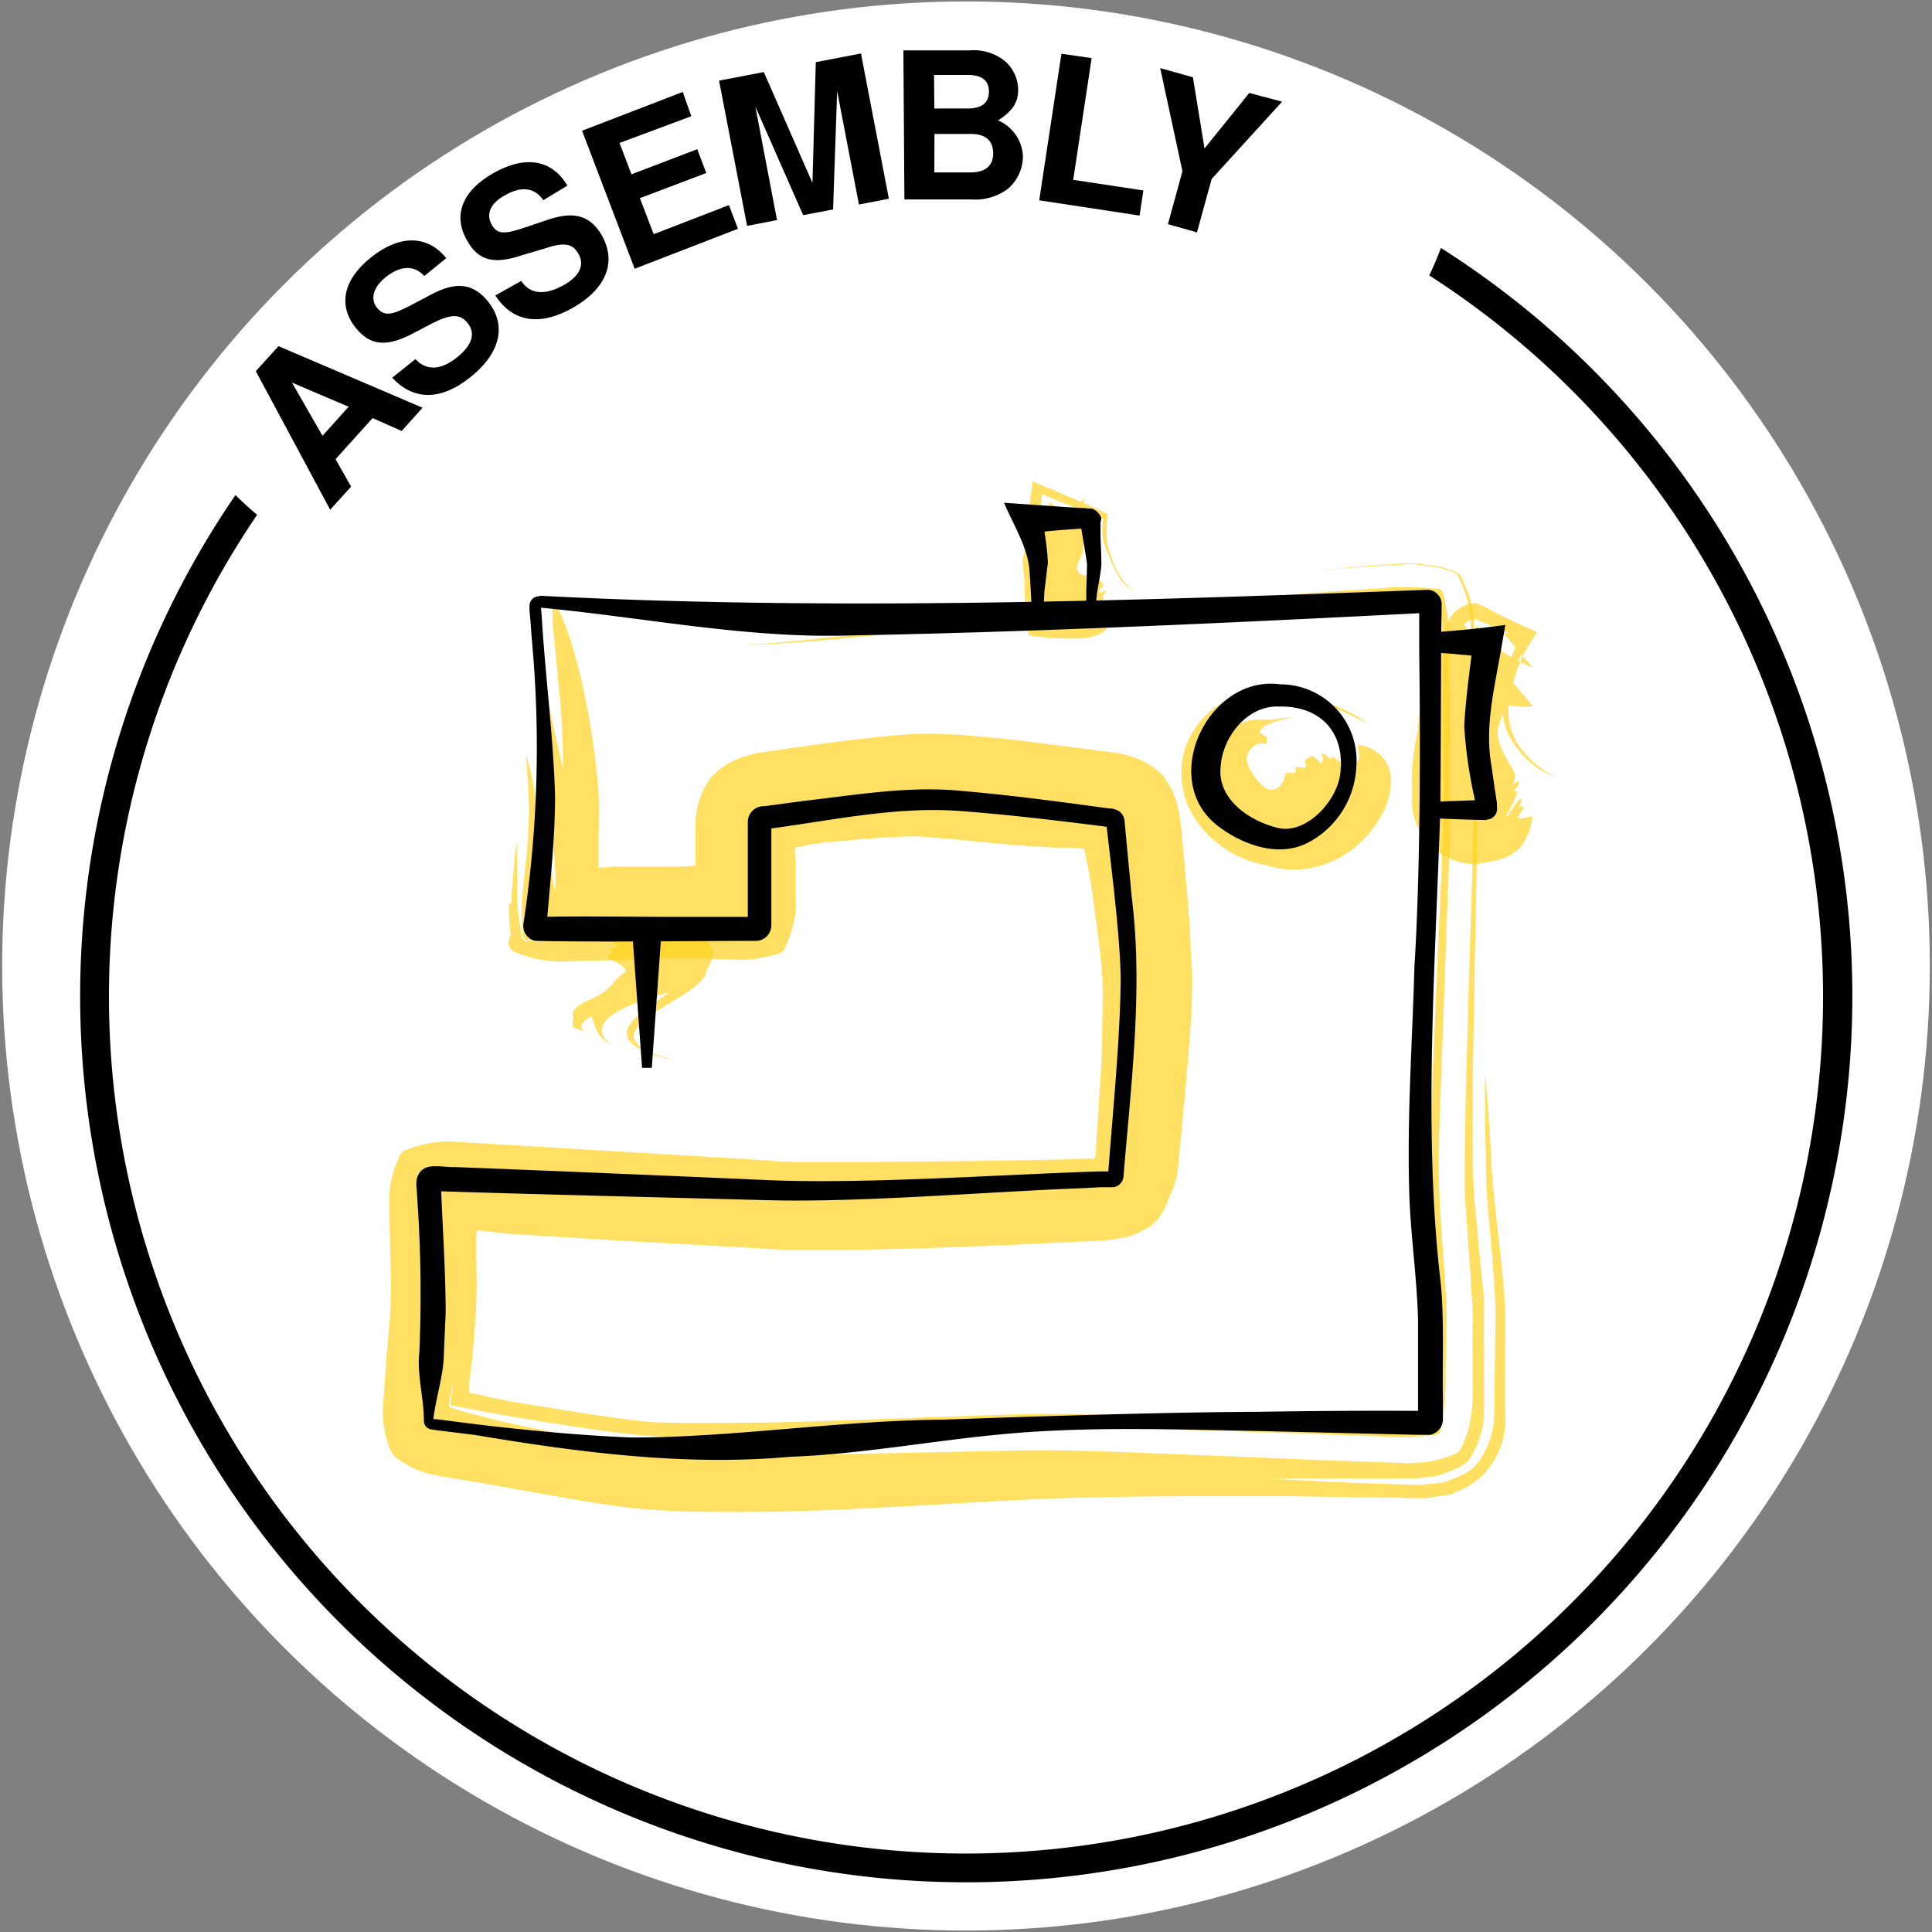 <svg xmlns="http://www.w3.org/2000/svg" viewBox="0 0 133 133"><rect x="0" y="0" width="133" height="133" fill="#808080" stroke="none"/><defs><style>.cls-1{fill:#fff;}.cls-2{opacity:0.7;}.cls-3{fill:#ffd320;}.cls-4,.cls-5{fill:none;}.cls-4{stroke:#ffd320;stroke-width:0;}</style></defs><g id="Layer_2" data-name="Layer 2"><g id="Layer_1-2" data-name="Layer 1"><ellipse class="cls-1" cx="66.5" cy="66.5" rx="66.35" ry="66.4"/><path d="M23.1,31.61l1.07,1.89-1.44,1.59-5.12-9.54,1.56-1.72,9.92,4.24-1.44,1.6-2-.89Zm-3-5.27L22.2,30,24,28Z"/><path d="M29.21,19c-.7-.76-1.63-.74-2.67.09-.85.69-1.07,1.49-.59,2.09s1,.54,2.34-.17l1.44-.76c1.7-.89,2.86-.74,3.87.51,1.3,1.63.85,3.55-1.21,5.2S28.45,27.57,27,26l1.6-1.28c.74.81,1.74.78,2.85-.11s1.28-1.69.75-2.36-1.17-.63-2.43,0l-1.28.67c-1.87,1-3,.89-4-.35-1.24-1.55-.86-3.33,1.06-4.86s3.84-1.58,5.17.06Z"/><path d="M37.4,13.78c-.58-.86-1.5-1-2.65-.33-1,.54-1.3,1.3-.91,2s.88.69,2.33.2l1.54-.52c1.82-.62,2.95-.29,3.74,1.11,1,1.81.28,3.64-2,4.94s-4.16,1-5.35-.84l1.78-1c.6.91,1.59,1,2.83.34s1.54-1.47,1.11-2.21-1-.81-2.4-.34L36,17.55c-2,.68-3.07.41-3.85-1-1-1.73-.32-3.42,1.81-4.63s4-1,5.1.86Z"/><path d="M45,16.12l5.18-2,.62,1.63L43.69,18.5,40.07,9,47,6.33,47.59,8,42.65,9.84,43.47,12,48,10.27l.62,1.64-4.57,1.73Z"/><path d="M53.49,15.15l-2.06.4-1.93-10,3.08-.59,3.35,7.63.23-8.31,3.11-.6,1.92,10-2.06.4-1.5-7.81-.28,8.15-2.06.39L52,7.34Z"/><path d="M62.19,3.47l4.55,0a3.42,3.42,0,0,1,2.42.72,2.63,2.63,0,0,1,.93,2c0,.86-.38,1.45-1.38,2.1a2.82,2.82,0,0,1,1.71,2.47,3,3,0,0,1-1,2.21,3.76,3.76,0,0,1-2.57.76l-4.59,0Zm2.13,4H66.6c1,0,1.48-.4,1.48-1.17s-.51-1.15-1.49-1.14H64.3Zm0,4.4h2.5c1,0,1.56-.46,1.55-1.33s-.54-1.33-1.56-1.32H64.33Z"/><path d="M73.88,12.38l4.83.73-.26,1.73-6.91-1.05L73.07,3.7,75.15,4Z"/><path d="M82.4,16l-2-.57,1-3.64-1.53-7.1,2.25.63.8,4.9L86,6.4,88.26,7l-4.85,5.32Z"/><path d="M99.18,17.1c-.23.63-.5,1.26-.79,1.86A59,59,0,1,1,17.7,35.44c-.51-.43-1-.88-1.49-1.36a61,61,0,1,0,83-17Z"/><g class="cls-2"><path class="cls-3" d="M35,64.89a1,1,0,0,0,.2.5,1.28,1.28,0,0,0,.47.23,8,8,0,0,0,1,.33,8.49,8.49,0,0,0,2.64.22l2.8-.07,1,0,1-.06q1-.06,2-.06h.95l1.29,0,2.64.1a8.92,8.92,0,0,0,2.29-.34,2.34,2.34,0,0,0,.49-.16.81.81,0,0,0,.31-.42,8.54,8.54,0,0,0,.38-1,7.06,7.06,0,0,0,.27-1.14,4.51,4.51,0,0,0,.06-.67l0-1.64q0-.91,0-1.86a.6.6,0,0,1,0-.08v.78l0-.25-.06-.53c0-.11-.06-.24,0-.35s.17-.07.27-.11l.61-.14c.43-.08.85-.14,1.32-.2L58,57.89l1.2-.11c.79-.07,1.59-.12,2.37-.16s1.59-.07,2.23,0,1.46.11,2.24.19c1.59.16,3.22.33,4.89.44l1.58.1.93,0a6.81,6.81,0,0,1,1.19.09c.1.35.16.73.24,1.11l.11.59.06.31.07.4.29,2.11c.19,1.4.38,2.83.47,4.16s0,2.74,0,4.15-.11,2.85-.2,4.28l-.11,1.81-.11,1.53c0,.26,0,.52-.08.77s-.23.08-.34.1l-.39,0-1.53.06-3.9.08L59.82,80c-1.55,0-3.1,0-4.6,0s-3.06-.17-4.58-.25L31.19,78.59A7.67,7.67,0,0,0,28.4,79l-.54.2a.66.66,0,0,0-.27.21,1.57,1.57,0,0,0-.13.26,9,9,0,0,0-.41,1.15,5.92,5.92,0,0,0-.24,1.41c0,.53,0,1.07,0,1.61L26.89,87a32.88,32.88,0,0,1-.09,4.21l-.19,2.13-.24,3.43a6.66,6.66,0,0,0,.3,2.49,2.35,2.35,0,0,0,.5,1,6,6,0,0,0,.89.6c.32.19.74.34,1.11.51l1.36.29,2.84.47,3.63.65,3.53.61c.85.14,1.71.27,2.63.38.44.06,1,.11,1.44.14L46,104c1.83.09,3.62.09,5.42.08,3.59,0,7.19-.19,10.78-.38s7.19-.43,10.57-.55S79.7,103,83.13,103c1.66,0,3.6,0,5.72,0l9.29.14,1.67-.25a13.92,13.92,0,0,0,1.3-.59c.19-.11.34-.24.51-.36a4.07,4.07,0,0,0,.52-.47,5.5,5.5,0,0,0,1.48-4.24V91.06c0-.33,0-.64,0-1l-.07-1c-.11-1.32-.24-2.54-.37-3.71s-.24-2.24-.36-3.3-.14-1.9-.2-2.9c-.11-2-.23-3.74-.4-5.19q0,3.22.08,6.5c0,1.9.28,4.12.45,6.38.08,1.14.18,2.29.21,3.56l-.07,4.47c0,1,0,2.15-.07,3.14a5.75,5.75,0,0,1-.86,2.34,2.89,2.89,0,0,1-.72.84,5,5,0,0,1-.95.51l-.55.21a1.82,1.82,0,0,1-.61.17l-1.4.15-4-.13L91.37,102l-4.27-.22h4.28l6.11,0c.55-.08,1.14-.12,1.65-.24a11,11,0,0,0,1.28-.53,2.8,2.8,0,0,0,.55-.35,2,2,0,0,0,.39-.54,6.83,6.83,0,0,0,.54-1.27,5.46,5.46,0,0,0,.26-1.63V95.34l0-3.26c0-.75,0-1.43,0-2.22s-.11-1.5-.18-2.22l-.4-4.21c-.14-1.4-.18-2.56-.19-4s0-2.78,0-4.19c0-2.82.09-5.65.13-8.47s.12-5.65.17-8.47l0-1v-1.2l0-2.11c0-1.41-.07-2.82-.1-4.22,0-1.63-.09-3.26-.13-4.89l0-1.62a6.93,6.93,0,0,0-.14-1.55,4.8,4.8,0,0,0-.4-1.23l-.23-.55a1,1,0,0,0-.36-.51A8.33,8.33,0,0,0,99.09,39l-1.39-.18a6,6,0,0,0-1.53,0l-1.57.1L93,39.05l-1,.09-2.06.17,2.11-.16,2.7-.18,1.6-.09.81-.05c.25,0,.47.06.71.08.45.07,1,.11,1.37.21l.57.18a.93.93,0,0,1,.54.32,8.24,8.24,0,0,1,.83,2.43c.12,1,.06,2.14.1,3.21l.09,4.78.08,4.24,0,2.24-.06,2.13q-.12,4.22-.26,8.45c-.07,2.8-.15,5.61-.23,8.41l-.07,4.16c0,.66,0,1.38,0,2s.06,1.32.11,2l.3,4.19c0,.71.1,1.43.13,2.19s0,1.44,0,2.17l0,3a11.18,11.18,0,0,1-.26,3.1,8.71,8.71,0,0,1-.44,1.17,1.2,1.2,0,0,1-.34.51,2.87,2.87,0,0,1-.55.24,12.2,12.2,0,0,1-1.24.36c-.47.07-1,.08-1.49.13l-5.69-.2-4.38-.18L78.23,100c-2.91-.11-5.72-.2-8.57-.14l-8.6.18c-2.87.06-5.72.1-8.57.07A82.12,82.12,0,0,1,44,99.68c-2.78-.39-5.51-1-8.22-1.56l-1-.22-.5-.12-.41-.1-1.56-.4a10,10,0,0,1-1.37-.43c-.08-.11,0-.27,0-.4L31,96l.14-.79c0,.47-.11,1-.12,1.44,0,.13.19.11.3.14l.33.07.69.13,1.43.27,1.79.31c2.65.44,5.35.88,8,1.18A75.73,75.73,0,0,0,51.9,99c2.81-.06,5.66-.17,8.54-.3,5.74-.23,11.58-.62,17.47-.38l8.88.27,9.37.34c.59,0,1.2,0,1.75-.06l.81-.08a.54.54,0,0,0,.38-.14c.1-.12.08-.25.11-.38a17.28,17.28,0,0,0,.3-3.46l.06-3.47a30.13,30.13,0,0,0-.09-3.15c-.14-2.08-.31-4.14-.4-6.16s0-4.06.07-6.1q.22-6.18.44-12.3c.08-2,.15-4.08.23-6.11l0-.76c0-.22,0-.61,0-.82V54.38l0-3q0-3.19-.09-6.36c0-.62,0-1.24,0-1.84a12.07,12.07,0,0,0-.23-1.63l-.15-.76c-.12-.3-.47-.24-.7-.28-.49-.07-1.09-.07-1.64-.1a15.48,15.48,0,0,0-1.78.07l-1.78.12-3,.21-5.79.45c-7.66.61-15.07,1.32-22.18,2.06l-5.73.6c-1.9.23-3.79.35-5.35.5,2-.09,4.08-.23,6.12-.42l6.16-.6C67.8,43,72,42.56,76.29,42.2s8.62-.71,13-1L92.62,41l3.75-.22c.6,0,1.25,0,1.82,0l.43,0A.42.42,0,0,1,99,41a4.75,4.75,0,0,1,.14.84,25.16,25.16,0,0,1,.19,3.78q0,3.45.06,7v3.41c0,1.21-.09,2.29-.13,3.45q-.3,6.82-.61,13.72c-.09,2.3-.19,4.6-.23,6.88s.14,4.55.27,6.86c.07,1.15.14,2.3.17,3.46l-.09,3.52c0,1.22-.07,2.41-.14,3.54l0,.42a.34.34,0,0,1-.18.36,8.61,8.61,0,0,1-.88,0l-1.78-.06-14.65-.63c-2.42-.09-4.83-.17-7.25-.21s-4.82.05-7.2.13c-4.75.16-9.44.37-14,.46-2.29,0-4.56.06-6.76,0-1.11,0-2.11-.13-3.2-.28s-2.17-.3-3.26-.47l-3-.49c-1-.16-2.18-.36-2.49-.45l-1.43-.32c-.1,0-.27,0-.27-.17l0-.39.09-.75.13-1,.18-2.16a35.76,35.76,0,0,0,.11-4.39v-.61l0-.44,0-.8,0-.36c0-.06,0-.14.1-.14l.21,0,.81.1.88.11,2.57.16,5.21.32,10.45.58,1.31.07,1.37,0,2.67,0,5.27-.12,5.26-.2,6.66-.31c.72,0,1.4-.17,2.09-.27a7.63,7.63,0,0,0,1.57-.75,3.62,3.62,0,0,0,1-1.32c.14-.27.24-.59.36-.88A6.13,6.13,0,0,0,81,81c.14-.69.16-1.46.25-2.19l.19-2.06.23-2.47c.14-1.66.28-3.31.37-5,0-.85.08-1.81,0-2.8s-.08-1.77-.14-2.62l-.19-2.54-.32-3.5a14.66,14.66,0,0,0-.31-2.26,5.41,5.41,0,0,0-.78-1.82c-.09-.12-.17-.24-.27-.36a2.23,2.23,0,0,0-.35-.34,5.46,5.46,0,0,0-.75-.51,6.31,6.31,0,0,0-2-.69l-5.51-.71c-1.28-.16-2.57-.3-3.89-.42a37.89,37.89,0,0,0-4.37-.19c-1.53.07-2.8.22-4.12.37l-1.94.24-2.73.38-1.75.26a7.53,7.53,0,0,0-.85.15l-.79.24a5.35,5.35,0,0,0-1.28.69,4.35,4.35,0,0,0-.51.41,2.18,2.18,0,0,0-.44.54,5.53,5.53,0,0,0-.87,2.81v2.56l0,.15v.16s0,.12-.05.11l-.63.06c.15,0-.91,0-1.59,0l-2.26,0-.58,0h-.29c-.11,0-.06,0-.1,0l-.23,0-.52.07-.28,0c-.05,0-.1,0-.15,0s0-.07,0-.11l0-.49,0-.38V58c0-1.1.06-2.23,0-3.48a55.87,55.87,0,0,0-.8-5.91A40.6,40.6,0,0,0,39.25,44a17,17,0,0,0-.63-1.67q-.16-.36-.33-.66l0-.08,0,0v0l-1.13.09h0v0s0,0,0,0h0l.88-.07v.29l0,.73c0,.49.09,1,.13,1.48.09,1,.18,2,.28,3a56,56,0,0,1,.31,5.83c-.3-1.4-.71-3-1-4.6.11,1.56.12,3.3.33,4.76a9.35,9.35,0,0,0-.75-2.88c0,1.88.6,4.51.63,6l.14,2c.05.82.12,1.6.13,2.21a4.22,4.22,0,0,1-.07,1c0-.26-.08-.55-.12-.88-.07-.5-.13-1.07-.19-1.69l-.18-2.06A17.61,17.61,0,0,0,37,53.11a18.3,18.3,0,0,1-.06,3,18,18,0,0,0-.72-4.16c.07,1.25.18,2.44.19,3.56,0,.58,0,1.18-.05,1.8l-.06.94c0,.38-.07.76-.11,1.16q-.1,1-.21,2a14.63,14.63,0,0,0,0,2.48l0,.54a.39.39,0,0,0,.19.23,1.27,1.27,0,0,0,.28.06c.37,0,.77.09,1.19.11-.39,0-.78,0-1.17-.08a1.35,1.35,0,0,1-.29,0,.37.37,0,0,1-.24-.2,4.18,4.18,0,0,1-.09-.53,13.55,13.55,0,0,1-.25-2.43c0-.73,0-1.43,0-2.08,0-.33,0-.64,0-.92l0-.43,0-.29c0,.2-.09.53-.13.87l-.1,1-.16,2v.68c0-.16-.09-.25-.15-.26a8.61,8.61,0,0,0,.12,2.14c-.07.06-.1.24-.2.18l.15-.08"/><path class="cls-3" d="M40.45,59.18l0,.42-.05.7c0,.12,0,.24,0,.37s.23,0,.34.07a7.62,7.62,0,0,1,1.32.1"/><path class="cls-4" d="M41.94,98.12l1.05.12c.69.07,1.65.15,3,.18,2.63.06,6.51-.06,11.34-.34l7.94-.48c2.86-.17,5.94-.4,9.22-.41s6.68,0,10.24.07l10.79.19,1.79,0h.45c.17,0,.25-.18.22-.32v-.9c0-1.21,0-2.43,0-3.66a72.33,72.33,0,0,0-.47-8.25,75.35,75.35,0,0,1-.17-8.51c.06-2.84.13-5.71.2-8.58s.17-5.74.25-8.62l.07-2.15c0-.66,0-1.42,0-2.12l-.07-4.29c0-1.38,0-2.76-.07-4.13,0-1.17-.06-2.35-.09-3.51,0-.17-.24-.17-.37-.14l-.45,0-.89.06-1.73.13-3.91.27c-11,.76-21.34,1.6-30.5,2.37-2.28.18-4.55.37-6.74.44l-6.11.23c-3.86.16-7.29.38-10.24.69"/><path class="cls-4" d="M100.14,94.67l0-2.76c0-.74,0-1.67,0-2.77s-.17-2.28-.28-3.64-.23-2.83-.27-4.33,0-3.29,0-5.12c.08-3.68.17-7.8.26-12.23Q100,60.49,100,57V56.5c0-.2,0-.38,0-.51l0-.9c0-.59,0-1.2,0-1.8,0-1.21-.06-2.44-.1-3.68s-.08-2.63-.12-4l-.07-2.33a14.18,14.18,0,0,0-.32-2.06,4.15,4.15,0,0,0-.11-.48.44.44,0,0,0-.44-.21,8.5,8.5,0,0,0-1-.07,15.72,15.72,0,0,0-2.26,0l-4.28.36c-10.41.93-21.09,2.1-31.17,3.35"/></g><g class="cls-2"><path class="cls-3" d="M75.84,40c-.07-.05-.18,0-.33.13-.35.23,0-.54-.34-.26s-.3.09-.32,0a.31.31,0,0,0,0-.13c0-.07,0-.12,0-.12a.78.78,0,0,1-.59-.22.64.64,0,0,1,0-.75l.19-.36c0-.07,0-.1.08-.18s0-.28,0-.39c0-.47,0-.83,0-1.2a10.22,10.22,0,0,1,.14-2.24l-2.29,3.28.2.13a5.45,5.45,0,0,0,.62.35l.31.14c.09,0,0,.09.06.12s0,.21,0,.17h0s0,0,0,0a3.08,3.08,0,0,1,.5-.41c-.26.12,0-.12,0-.47l.39-.13c.13,0,.12.14.21.2a7.66,7.66,0,0,0,.75.73c-.33-.44-.54-.61-.55-1,0-.13.11-.48-.06-.49a4.31,4.31,0,0,1-.36-.41,7.24,7.24,0,0,0-.75-.77,15.81,15.81,0,0,1-1.32-1.08l-.08-.08-.27.59c-.13.26-.26.53-.41.78l0-.65.11-1.26.6.25c.83.35,1.9.74,2.58,1.05l.58.25.26.11.13,0s.09.06.06.14a4.55,4.55,0,0,0,0,1.35,6.23,6.23,0,0,0,.45,1.2A5.35,5.35,0,0,0,77.24,40a4.63,4.63,0,0,0,.78.74A6,6,0,0,1,76.74,39a6.5,6.5,0,0,1-.29-.84,3.83,3.83,0,0,1-.22-.73,6.36,6.36,0,0,1,0-1.73l0-.27c0-.1-.08-.07-.13-.11l-.32-.15-.74-.36c-.41-.19-.88-.39-1.42-.6s-.9-.4-1.35-.59l-.09,0-1.09-.48-.34,2.54c-.09.71-.17,1.46-.22,2.09,0,.29-.06.67-.14.56a14.07,14.07,0,0,0,.14,1.6,18.11,18.11,0,0,0,.09,1.94c0,.34.06.67.1,1l.06.5c0,.16,0,.37.19.39.65.09,1.33.16,2,.19,1.19,0,3.36.27,3.6-1.62-.26-.08-.58.13-.83,0a5.19,5.19,0,0,1,.36-.47c-.1,0-.2,0-.31.05a.81.81,0,0,0,.23-.39c-.11,0-.3.22-.42.33s-.43.46-.5.39A4.07,4.07,0,0,0,76,41.1s-.11,0-.15,0,.24-.24.3-.47c-.12,0-.25.16-.38.15a.41.41,0,0,0-.32.07,1.71,1.71,0,0,0,.53-.61c0-.07-.07,0-.13,0s0-.07,0-.11,0,0-.05,0l.05-.16,0,.11"/><path class="cls-3" d="M75.05,43.41a1.52,1.52,0,0,1-.72-.12"/><path class="cls-4" d="M72.5,34.11s.26.08.7.18,1.23.21,2,.29l1.06.14.54.06a3.83,3.83,0,0,1,.1.59,11.1,11.1,0,0,0,.6,2.4c.2.4.21.84.36,1.2a6.58,6.58,0,0,0,.5,1.08,5.61,5.61,0,0,0,.74,1,5.13,5.13,0,0,0,.47.46l.26.21.06,0,0,0s0-.05,0,.06a2.77,2.77,0,0,1-.09.54,3.45,3.45,0,0,1-3.15,2.53"/><path class="cls-4" d="M75.31,36.15l.07,0s.17,0,.14.14a2.22,2.22,0,0,0,.15.83,5.52,5.52,0,0,0,.73,1.14,7.57,7.57,0,0,0,1.45,1.91"/></g><g class="cls-2"><path class="cls-3" d="M103.47,52.72a.76.76,0,0,0-.69.18c-.24.17-.46,0-.68-.22a1.38,1.38,0,0,0-.33-.24.3.3,0,0,0-.16,0h0V55h2.5a.41.41,0,0,0,0-.09c-.51-.58.45-1.16.12-1.76-.61-1.12-1.44-2.27-1-3.39.85-2.13.86-4.06,2.28-6.11l0-.06,0,0h-3.92v4h0l.05,0,.23.14c.16.1.31.18.47.26a6.05,6.05,0,0,0,1,.41,4.59,4.59,0,0,0,1.92.23h.28l-5-5.9c-.17,1-.79,2.57.23,3.47a4,4,0,0,1,1-3.18c0,1.18-.16,2.35-.15,3.56a13.57,13.57,0,0,0,.15,1.87c.05.34.11.65.21,1.08,0,.2.12.41.19.61a3.81,3.81,0,0,0,.23.5c-.07-.16-.14-.35-.2-.52s-.11-.43-.14-.64a8.09,8.09,0,0,1-.14-1.07,8.79,8.79,0,0,1,0-1.86,9.07,9.07,0,0,1,1.22-3.38l2.37,2.79a12.34,12.34,0,0,1-2.69-1.55c-.22-.16-.44-.33-.65-.51l-.33-.28-.16-.15s0-.05-.11-.07a.2.2,0,0,0-.19.17s0,0,0,0c-.4.44-.84.87-1.3,1.29l.53-1.25,0,0v0h0a1.35,1.35,0,0,1,0-.26,1,1,0,0,1,1-.72l0,0,.16.07.33.14.65.28c.89.38,1.8.75,2.73,1.06l-.61-.73a11.39,11.39,0,0,0-1.45,4.77,6.57,6.57,0,0,0,.09,1.3,4.06,4.06,0,0,0,.45,1.27,6.38,6.38,0,0,0,1.78,2,6,6,0,0,0,1.4.74,7,7,0,0,1-2.44-2,4.69,4.69,0,0,1-.66-1.25,4.23,4.23,0,0,1-.2-1.43,10.52,10.52,0,0,1,1.89-5.19l.09-.15-.34-.15c-.73-.31-1.45-.65-2.16-1l-1-.52-.51-.25-.13-.06,0,0h-.18a2.18,2.18,0,0,0-1.77,1.16,2.31,2.31,0,0,0-.19.52,2.51,2.51,0,0,0,0,.27c0,.09,0,.23,0,.19h0l-.12.25a15.26,15.26,0,0,0-1.82,6.38,13.78,13.78,0,0,0-.3,1.76,15.7,15.7,0,0,0-.11,1.81c0,.3,0,.61,0,.91l0,.22v.12h0v0a4.29,4.29,0,0,0,.12,1,4.47,4.47,0,0,0,2.53,3,4.28,4.28,0,0,0,1.49.36h.34l.45-.08c1.07-.2,3-.33,3.38-3.17-.34-.09-.72.25-1,.06a4.36,4.36,0,0,1,.42-.75c-.14,0-.3-.08-.43.09a1.28,1.28,0,0,0,.26-.62c-.17-.07-.41.34-.54.52s-.44.77-.54.66a12.8,12.8,0,0,0,.82-1.7c-.09,0-.18,0-.27,0,.11-.25.32-.36.38-.69-.23,0-.43.23-.67.21s-.36,0-.54.1a2.38,2.38,0,0,0,.66-.91c-.1-.11-.21,0-.31,0a.78.78,0,0,0,0-.16s-.11-.06-.15,0a.89.89,0,0,1,0-.23v.16"/><path class="cls-3" d="M103.79,58.12a1,1,0,0,1-.75-.06"/><path class="cls-4" d="M100.11,43.5v0h0v0a.76.76,0,0,1,0-.15,1.36,1.36,0,0,1,.08-.32,1.46,1.46,0,0,1,1.18-.95h.29l.13,0,.83.22a26,26,0,0,0,2.86.51l.81.1-.19.64a18,18,0,0,0-.62,3.06,8.21,8.21,0,0,0,.17,3.19,6.93,6.93,0,0,0,1.79,2.63,6.31,6.31,0,0,0,1.38,1,6.66,6.66,0,0,0,.81.37l.44.14.23.06.11,0a5.06,5.06,0,0,1-.06,2.31,5.12,5.12,0,0,1-4.91,3.82"/><path class="cls-4" d="M103.63,44.6a6.89,6.89,0,0,0-.43,2.75,8.73,8.73,0,0,0,.17,1.35,4.9,4.9,0,0,0,.59,1.56,7.54,7.54,0,0,0,2.75,2.44"/></g><g class="cls-2"><path class="cls-3" d="M89.91,52.29c-.13.07-.08.21,0,.38s-.16.19-.38.16-.42-.08-.34.13-.11.28-.3.25-.38-.08-.41.11a1.45,1.45,0,0,1-.52.93.78.78,0,0,1-1-.14,3.8,3.8,0,0,1-1.06-1.49,1.06,1.06,0,0,1,.48-1.3,1,1,0,0,1,.68-.13c.13,0,.17.08.14,0s0,0,0,0a1.76,1.76,0,0,1,.06-.65c-.14.38-.18,0-.59-.11a1.29,1.29,0,0,1,.73-.61,7.34,7.34,0,0,1,1.62-.44c-.69,0-1.12.16-1.48.16s-.69,0-1.14,0a3.53,3.53,0,0,0-1.71.66,5.34,5.34,0,0,0-1,1,5.22,5.22,0,0,0-1.24,1.8,4.69,4.69,0,0,1,1.81-3.57,4.41,4.41,0,0,1,2.53-1.31,4.88,4.88,0,0,1,1.21,0l1.25.1a9.33,9.33,0,0,1,3.43.87l1.5.72a10.65,10.65,0,0,0-3.9-1.72c-1.06-.21-1.85-.33-2.77-.5a6,6,0,0,0-3.09.64,5.67,5.67,0,0,0-2.91,3.54,5.77,5.77,0,0,0,1,4.94,7.48,7.48,0,0,0,4.66,2.85,6.09,6.09,0,0,0,2.93.22,7,7,0,0,0,4.8-3.33,5,5,0,0,0,.85-2.93,2.34,2.34,0,0,0-.61-1.42,2.65,2.65,0,0,0-1.61-.82c-.1.39.19.84-.08,1.15a8.38,8.38,0,0,1-.66-.54c0,.14-.12.26,0,.42a1.2,1.2,0,0,0-.56-.35c-.09.13.25.41.38.58s.6.64.45.71a4.55,4.55,0,0,0-1.38-1.18c0,.07,0,.15-.1.2-.22-.15-.27-.32-.6-.42,0,.15.15.33.08.48s-.14.21-.06.38a1.6,1.6,0,0,0-.69-.68c-.12,0-.08.09,0,.16l-.14-.06s-.08,0-.07.06l-.21-.08.15.06"/><path class="cls-3" d="M95.09,53.8a1.61,1.61,0,0,1-.5.94"/><path class="cls-4" d="M82.3,51.52s.07-.24.2-.63a7.78,7.78,0,0,1,.78-1.5A6.42,6.42,0,0,1,87,46.75a8.13,8.13,0,0,1,2.62-.09,7.79,7.79,0,0,1,2.79.75c1.84.82,3.28,2.73,5.15,4"/><path class="cls-4" d="M86.49,48.77l.43-.1A9.43,9.43,0,0,1,88,48.5a15.45,15.45,0,0,1,2.07-.19,8.22,8.22,0,0,1,3.53.82"/></g><g class="cls-2"><path class="cls-3" d="M42.28,64.85c-.08.07,0,.14.18.2.33.15-.8.27-.4.4s-.46.35-.13.53c.61.33,1.45.68,1,1-.86.64-.87,1.21-2.29,1.82-.83.36-1.33.76-1.19,1.14s-.5.82.74,1c-.43-.31,0-.64.52-1,.28.68.25,1.38,1.39,2-1.65-1.24-.26-2.5,4-3.64-1.87,1.34-5.1,3.07-.87,4.38a11.87,11.87,0,0,0,1.26.3c-5.43-1.31-1.84-3,.33-4.36,1-.63,1.84-1.26,1.83-1.9a1.74,1.74,0,0,0,.29-.53,1.12,1.12,0,0,0,0-1.08c-.2-.32-.34-.89-3.17-1-.1.1.25.22.05.32s-.57-.08-.74-.13c0,0-.08.09.08.13a3.36,3.36,0,0,0-.61-.08c-.08.05.34.12.51.16s.78.13.67.16c-.55-.08-1-.18-1.7-.24,0,0,0,.05,0,.08a5.17,5.17,0,0,0-.7-.11c0,.06.23.12.22.2s-.06.1.1.16a4.37,4.37,0,0,0-.91-.2c-.11,0,0,.06,0,.09h-.15s-.07,0,0,0a1.76,1.76,0,0,1-.23,0h.17"/><path class="cls-3" d="M47.68,64.75c0,.07.08.16-.07.23"/><path class="cls-4" d="M46,68.84s-3.86,3.61,3.69,4.67"/><path class="cls-4" d="M42.86,70.46s-1.19,1.36,3.27,2.44"/></g><path d="M37.06,41.82a.17.17,0,0,0,.17-.17c0,.09.07.8.07.92.25,4.07.79,8.1.91,12.18,0,3-.33,5.89-.57,8.83,0,0,0,.17,0,.11a.6.6,0,0,0-.12-.36c-.12-.23-.59-.22-.31-.21,2.4-.06,7,0,9.46,0l5.35,0a.6.6,0,0,0-.54.5c0,.16,0,0,0-.06,0-.54,0-1.65,0-2.19,0-1.23,0-3.52,0-4.73a1.09,1.09,0,0,1,1.13-1.14l2.69-.36c3.6-.41,7.28-1.06,10.92-.69,3.31.28,6.8.75,10.1,1.2.49,0,1,.22,1.09.82l.51,5.39c.78,6.2-.07,12.94-.58,19.15a.81.81,0,0,1-.71.72c-.06,0-.78,0-.87,0l-1.35.07c-6.4.24-15.33,1-21.65.82-6-.16-17.08-.43-23-.63a.64.64,0,0,0,.62-.63v.17l0,.68c.11,2.63.3,5.54.3,8.16l-.12,2.71c0,1.6-.58,3.15-.74,4.73a.11.11,0,0,0-.08-.11l.3,0,2.68.34c3.57.43,7.17.77,10.73.92,7.08,0,14.26-1.17,21.48-1.23,6.18-.22,15.41-.52,21.67-.54,3.83-.06,7.66-.09,11.49-.06,0,0,.21,0,0,0a.6.6,0,0,0-.34.21.53.53,0,0,0-.13.36V97.6c0-1.92,0-4.79,0-6.71-.07-2.69-.44-5.35-.58-8.07-.22-5.46.18-10.85.33-16.29.4-6.28.42-15.23.33-21.59l0-2.7v-.58a.55.55,0,0,0,.45.53c-12.31.63-26.72,1.32-39.45,1.55-7.25.25-14.43-1.26-21.62-1.92Zm.07-.81c20.18,1.05,40.81.35,61-.4a1,1,0,0,1,.26,0,1,1,0,0,1,.85,1.1v.51c-.05,1.64-.05,11.64-.09,13.53-.32,10.38-1.19,22,0,32.31.29,2.52.13,5.64.18,8.18v1.53a1.1,1.1,0,0,1-.86,1,1.86,1.86,0,0,1-.35,0l-.68,0-10.8-.26c-5.39-.1-10.8-.29-16.18.1s-10.72,1.48-16.13,1.68c-7.21.65-14.55-.32-21.66-1.51L30,98.45l-.37-.06a.59.59,0,0,1-.45-.61c0-1.57-.49-3.15-.31-4.72a93.89,93.89,0,0,0-.16-10.74c0-.48-.16-1,.1-1.47.45-.86,1.6-.48,2.43-.51,5.39.2,16.2.66,21.59.9,6.79.29,16.06-.39,22.92-.6l.67,0h.15a.25.25,0,0,0-.19.09.31.31,0,0,0-.09.19l0-.17c.31-4.14.83-9.31.86-13.43-.06-3.08-.65-7.58-1-10.71,0,.15.22.35.31.34-3.38-.43-7-.87-10.37-1.12-4.48-.34-9,.69-13.44,1.26h0a.49.49,0,0,0,.17-.06.58.58,0,0,0,.28-.46v.74c0,1.51,0,3.9,0,5.41,0,.2,0,.74,0,.93a1.08,1.08,0,0,1-1,1.12c-4.61,0-10.68.1-15.27,0a1.07,1.07,0,0,1-.78-1.28A80.48,80.48,0,0,0,36.61,44l-.1-1.35L36.45,42v-.25a.66.66,0,0,1,.7-.7Z"/><path d="M75,42.44a18.49,18.49,0,0,0-3.49.09.62.62,0,0,1-.2,0,.49.49,0,0,1-.23-.18c-.1-.18-.05-.26-.07-.41,0-.63-.09-1.89-.13-2.52-.06-1.65-1.13-3.3-1.76-4.81l4.32.3,1.36.08c.13.05.43-.1.8.32s.13.47.16.76l0,.7c0,.49.07,1.6.06,2.07s-.25,1.61-.31,2.06c0,.21-.12.8-.16,1s-.07.54-.38.54Zm0-.55c-.06,0-.21.07-.22.19V42c0-.3,0-.87,0-1.18s.05-1.57.05-2c-.12-.89-.34-2.07-.48-2.95,0-.18,0,.1.11.25a.74.74,0,0,0,.48.26c-1,0-3.25.24-4.23.31,0,0,.94-1.33.94-1.31a18.75,18.75,0,0,1,.49,3.37c-.06.41-.18,1.5-.24,1.92L71.83,42l0,.16s0-.12,0-.17a.27.27,0,0,0-.17-.13c-.17,0,0,0,0,0a18.49,18.49,0,0,0,3.49.09Z"/><path d="M102.38,56.45c-.81,0-2.86-.08-3.63-.12a1,1,0,0,1-.63-.15c-.24-.18-.22-.52-.2-.77a106.9,106.9,0,0,0-.07-10.89c-.07-.44.06-.86.54-1l.39,0c1.18-.08,2.47-.2,3.63-.34l1.22-.16-.23,1.32c-.45,2.75-1.24,5.6-.72,8.41.09.65.26,1.86.37,2.5l0,.18v.11a.74.74,0,0,1-.71.88Zm0-1.4a.7.7,0,0,0-.67.78c0-.06,0-.22-.06-.29A31.15,31.15,0,0,1,100.8,50c.08-1.78.41-4.14.63-5.91l1,1.17c-.8-.11-1.61-.17-2.42-.25l-1.47-.11a.62.62,0,0,0,.59-.6h0v0A105.75,105.75,0,0,0,99,55.41v.3a.53.53,0,0,0-.49-.52c-.08,0,0,0,0,0h.23l3.63-.13Z"/><path d="M93.37,52.79A6.21,6.21,0,0,1,90.06,58c-2,1.06-4.51.19-6.27-1.18-4.05-3.19-.6-10.38,4.34-9.71a5.25,5.25,0,0,1,5.24,5.67Zm-1.06,0c.1-2.68-1.68-4.22-4.28-4.15-2.17-.09-3.87,2.1-4,4.13C83.78,55,86,56.53,88,57s4.33-2.1,4.29-4.17Z"/><polygon points="45.53 64.25 44.87 73.51 44.2 73.51 43.53 64.25 45.53 64.25 45.53 64.25"/><rect class="cls-5" width="133" height="133"/></g></g></svg>